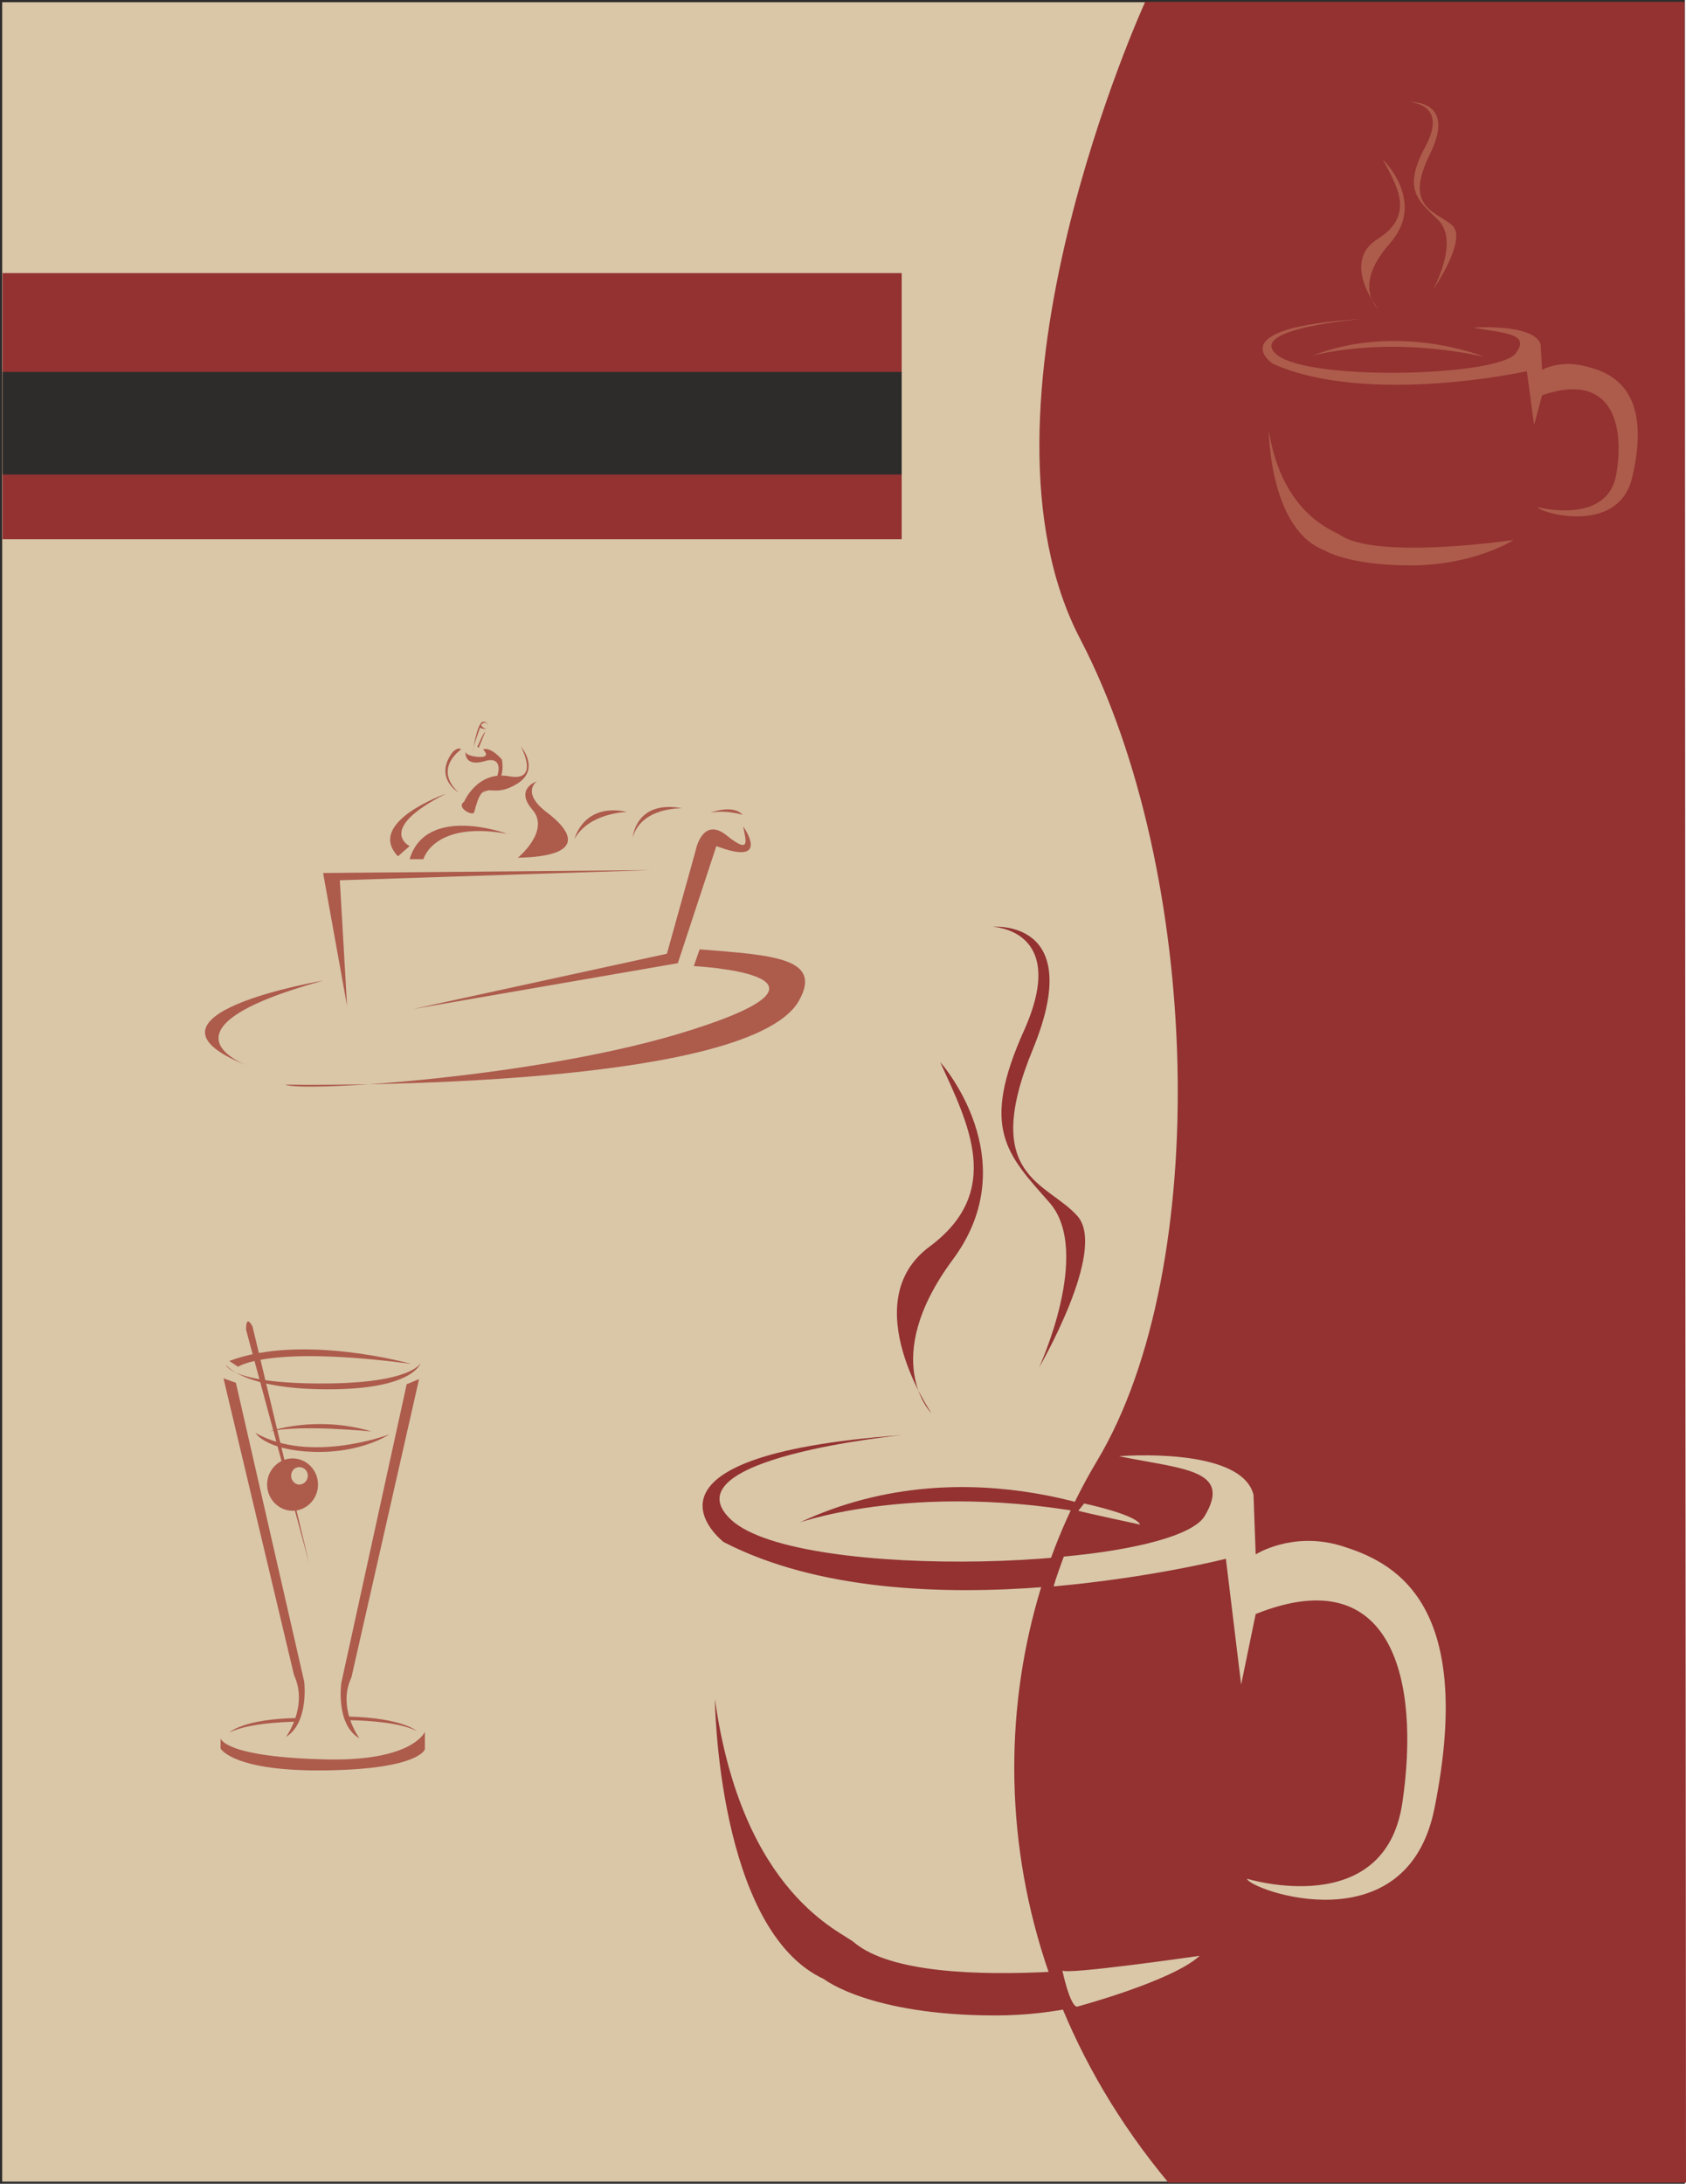 <svg xmlns="http://www.w3.org/2000/svg" width="222.672" height="288.288" viewBox="0 0 167.004 216.216"><path d="M214.19 312.945h166.68v216H214.19z" style="fill:#d9c7a8;stroke:#2d2c2b;stroke-width:.216;stroke-miterlimit:10.433" transform="translate(-214.082 -312.837)"/><path d="M327.518 313.017s-18.432 40.248-6.408 63.144c11.952 22.968 13.104 62.136 1.656 81.288-11.448 19.08-12.528 47.952 7.056 71.496h51.264l-.144-215.928zm-24.12 53.208v-26.352h-89.064v26.352z" style="fill:#933231" transform="translate(-214.082 -312.837)"/><path d="M303.398 359.817v-10.152h-89.064v10.152z" style="fill:#2d2c2b" transform="translate(-214.082 -312.837)"/><path d="M303.398 454.929s-23.544 2.304-16.848 8.424c6.768 6.12 43.704 4.896 46.8-.432 2.736-4.608-2.088-4.608-8.424-5.904 0 0 12.024-1.08 13.32 3.816l.144 5.904s3.6-2.304 8.496-.864c4.824 1.512 13.392 5.184 9.288 25.992-2.808 13.752-18.36 8.064-18.576 6.984 0 0 13.68 4.248 15.408-7.632 1.656-11.808-.864-24.048-14.616-18.576l-1.44 6.984-1.512-12.456s-31.032 7.992-49.68-1.656c0 0-11.016-8.496 17.64-10.584z" style="fill:#933231" transform="translate(-214.082 -312.837)"/><path d="M293.318 463.569s13.68-4.824 33.696.216c0 0-16.632-8.208-33.696-.216zm-8.424 17.496s.216 22.824 10.8 27.72c0 0 4.536 3.6 16.992 3.6 12.456 0 20.232-5.904 20.232-5.904s-27.072 4.608-34.2-1.296c-1.152-1.08-11.088-4.68-13.824-24.12zm21.456-28.296s-7.56-11.016-.216-16.488c7.416-5.472 3.816-12.24 1.08-18.288 0 0 8.64 9.648 1.224 19.584-7.344 9.936-2.088 15.192-2.088 15.192zm10.656-4.536s5.256-11.376 1.08-16.272c-4.248-4.824-6.984-7.344-2.52-17.208 4.392-9.936-3.168-10.152-3.168-10.152s9.288-.864 4.032 12.024c-5.328 12.816 1.44 13.248 4.392 16.632 2.952 3.384-3.816 14.976-3.816 14.976z" style="fill:#933231" transform="translate(-214.082 -312.837)"/><path d="M346.886 465.873c-4.824-1.44-8.424.864-8.424.864l-.216-5.904c-1.224-4.824-13.32-3.816-13.32-3.816 6.336 1.296 11.232 1.296 8.496 5.904-1.152 1.944-6.912 3.384-13.968 4.032-.36 1.008-.72 1.944-1.008 2.952 9.72-.864 17.064-2.736 17.064-2.736l1.512 12.456 1.44-6.984c13.68-5.472 16.272 6.768 14.544 18.576-1.656 11.88-15.408 7.632-15.408 7.632.216 1.08 15.84 6.768 18.576-6.984 4.176-20.808-4.392-24.48-9.288-25.992zM319.31 507.92s.72 3.457 1.44 3.6c0 0 9.432-2.52 12.168-5.04 0 0-13.464 1.945-13.608 1.44z" style="fill:#d9c7a8" transform="translate(-214.082 -312.837)"/><path d="m320.894 462.417.576-.72s5.112 1.08 5.544 2.088c0 0-5.4-1.152-6.12-1.368z" style="fill:#d9c7a8" transform="translate(-214.082 -312.837)"/><path d="m254.366 449.889-6.48 29.592s-.576 4.104 1.8 5.472c0 0-2.232-3.024-.792-6.048l6.696-29.52zm-16.92-.144 6.768 29.592s.504 4.032-1.8 5.472c0 0 2.232-3.024.792-6.12l-6.984-29.376z" style="fill:#ad5b4b" transform="translate(-214.082 -312.837)"/><path d="M235.934 484.953s.288 1.872 10.656 2.088c8.424.144 9.576-2.736 9.576-2.736v1.728s-.504 1.944-9.72 2.088c-9.288.144-10.512-2.16-10.512-2.16zm.864-.576s1.368-1.368 6.84-1.44v.36s-4.752 0-6.84 1.08zm18.576-.144s-1.368-1.296-6.768-1.44v.36s4.752 0 6.768 1.08zm-18.936-36.288s1.656 2.448 10.152 2.448c8.496 0 9.144-2.592 9.144-2.592s-.864 2.016-9.792 2.016c-9.072 0-9.504-1.872-9.504-1.872z" style="fill:#ad5b4b" transform="translate(-214.082 -312.837)"/><path d="M237.662 448.16s2.952-2.16 17.136-.287c0 0-10.728-3.024-18-.288z" style="fill:#ad5b4b" transform="translate(-214.082 -312.837)"/><path d="m238.454 444.489 6.264 23.184-5.616-23.472s-.648-1.368-.648.288z" style="fill:#ad5b4b" transform="translate(-214.082 -312.837)"/><path d="M243.062 457.233c-1.368 0-2.52 1.152-2.52 2.592 0 1.44 1.152 2.592 2.52 2.592s2.52-1.152 2.52-2.592c0-1.44-1.152-2.592-2.52-2.592zm.648 2.592c-.432 0-.792-.432-.792-.864 0-.504.36-.864.792-.864.504 0 .864.36.864.864 0 .432-.36.864-.864.864zm-4.32-5.112s1.008 1.728 5.76 1.872c4.752.144 7.488-1.728 7.488-1.728s-7.776 2.952-13.248-.144zm1.368-.144s4.536-1.656 10.152 0c0 0-7.128-.72-10.152 0zm108.36-110.16s-11.88.936-8.496 3.6c3.384 2.592 22.032 2.088 23.616-.216 1.44-1.944-1.08-1.944-4.248-2.52 0 0 6.048-.432 6.696 1.656l.144 2.52s1.8-1.008 4.248-.36c2.448.576 6.768 2.16 4.68 11.016-1.368 5.832-9.288 3.456-9.36 2.952 0 0 6.912 1.8 7.776-3.24.864-4.968-.432-10.224-7.344-7.848l-.792 2.952-.72-5.328s-15.624 3.456-25.128-.72c0 0-5.544-3.6 8.928-4.464z" style="fill:#ad5b4b" transform="translate(-214.082 -312.837)"/><path d="M344.006 348.08s6.984-2.087 17.064.073c0 0-8.424-3.456-17.064-.072zm-4.248 7.417s.072 9.72 5.472 11.808c0 0 2.304 1.512 8.568 1.512 6.336 0 10.224-2.52 10.224-2.52s-13.608 2.016-17.208-.504c-.648-.432-5.688-2.016-7.056-10.296zm10.872-12.024s-3.816-4.68-.072-6.984c3.744-2.376 1.872-5.256.504-7.848 0 0 4.392 4.176.648 8.352-3.744 4.248-1.08 6.48-1.08 6.48zm5.4-1.944s2.664-4.824.504-6.912c-2.088-2.016-3.528-3.096-1.224-7.344 2.232-4.248-1.656-4.32-1.656-4.32s4.752-.36 2.088 5.112c-2.736 5.472.72 5.688 2.232 7.128 1.44 1.44-1.944 6.336-1.944 6.336zm-77.472 57.456-30.816 1.008.72 12.456-2.376-13.176z" style="fill:#ad5b4b" transform="translate(-214.082 -312.837)"/><path d="m255.014 412.737 25.128-5.472 2.808-10.08s.648-3.672 3.168-1.584c2.52 2.016 1.728.144 1.584-.936 0 0 2.88 4.032-2.664 1.944l-3.816 11.592zm15.984-16.848s.864-3.6 5.184-2.664c0 0-3.744.072-5.184 2.664zm5.76-.144s.288-3.744 4.896-2.88c0 0-4.032-.144-4.896 2.88zm7.704-2.448s2.232-.864 3.168.216c0 0-1.512-.504-3.168-.216zm-28.44 4.608s1.008-3.816 8.28-2.52c0 0-7.992-2.952-9.648 2.52z" style="fill:#ad5b4b" transform="translate(-214.082 -312.837)"/><path d="M265.382 397.76s3.24-2.663 1.44-4.751c-1.8-2.088.432-2.808.432-2.808s-1.584 1.08.936 3.024c2.52 1.872 4.104 4.392-2.808 4.536zm-5.328-5.543s1.296-3.096 4.464-2.52c3.096.576 1.152-2.952 1.152-2.952s2.088 2.376-.576 3.816c-2.664 1.512-3.096-1.008-4.032 2.664-.072.504-1.872-.432-1.008-1.008zm-1.8-.792s-7.992 2.808-4.752 6.192l1.152-1.008s-3.384-1.656 3.6-5.184zm1.512-4.392s-2.808 1.872-.288 4.248c0 0-2.448-1.44-.576-3.96 0 0 .504-.576.864-.288z" style="fill:#ad5b4b" transform="translate(-214.082 -312.837)"/><path d="M260.198 387.249s-.216 1.584 1.944.936 1.296 2.304.144 2.88c-1.08.504 0 .072 0 .072s1.944-.504 1.512-3.096c0 0-1.08-1.296-1.872-1.008 0 0 1.008.936-.72.72-1.08-.144-1.008-.504-1.008-.504z" style="fill:#ad5b4b" transform="translate(-214.082 -312.837)"/><path d="M260.918 387.177s.432-2.808 1.008-2.88c0 0 .504-.072.504.504 0 0 0-.576-.504-.36-.432.216.072.504.36.576 0 0-.504 0-.648-.144 0 0-.792 2.16-.72 2.304z" style="fill:#ad5b4b" transform="translate(-214.082 -312.837)"/><path d="M261.35 386.817s.648-1.512.792-1.512l-.648 1.584-.144-.144zm-19.008 33.408s45.864.792 50.904-8.352c2.304-4.176-2.52-4.464-9.864-5.04l-.576 1.656s16.992.864-.288 6.336c-14.616 4.68-38.664 6.192-40.176 5.4zm3.744-10.296s-20.448 3.456-7.272 8.496c0 0-10.512-3.6 7.272-8.496z" style="fill:#ad5b4b" transform="translate(-214.082 -312.837)"/></svg>
